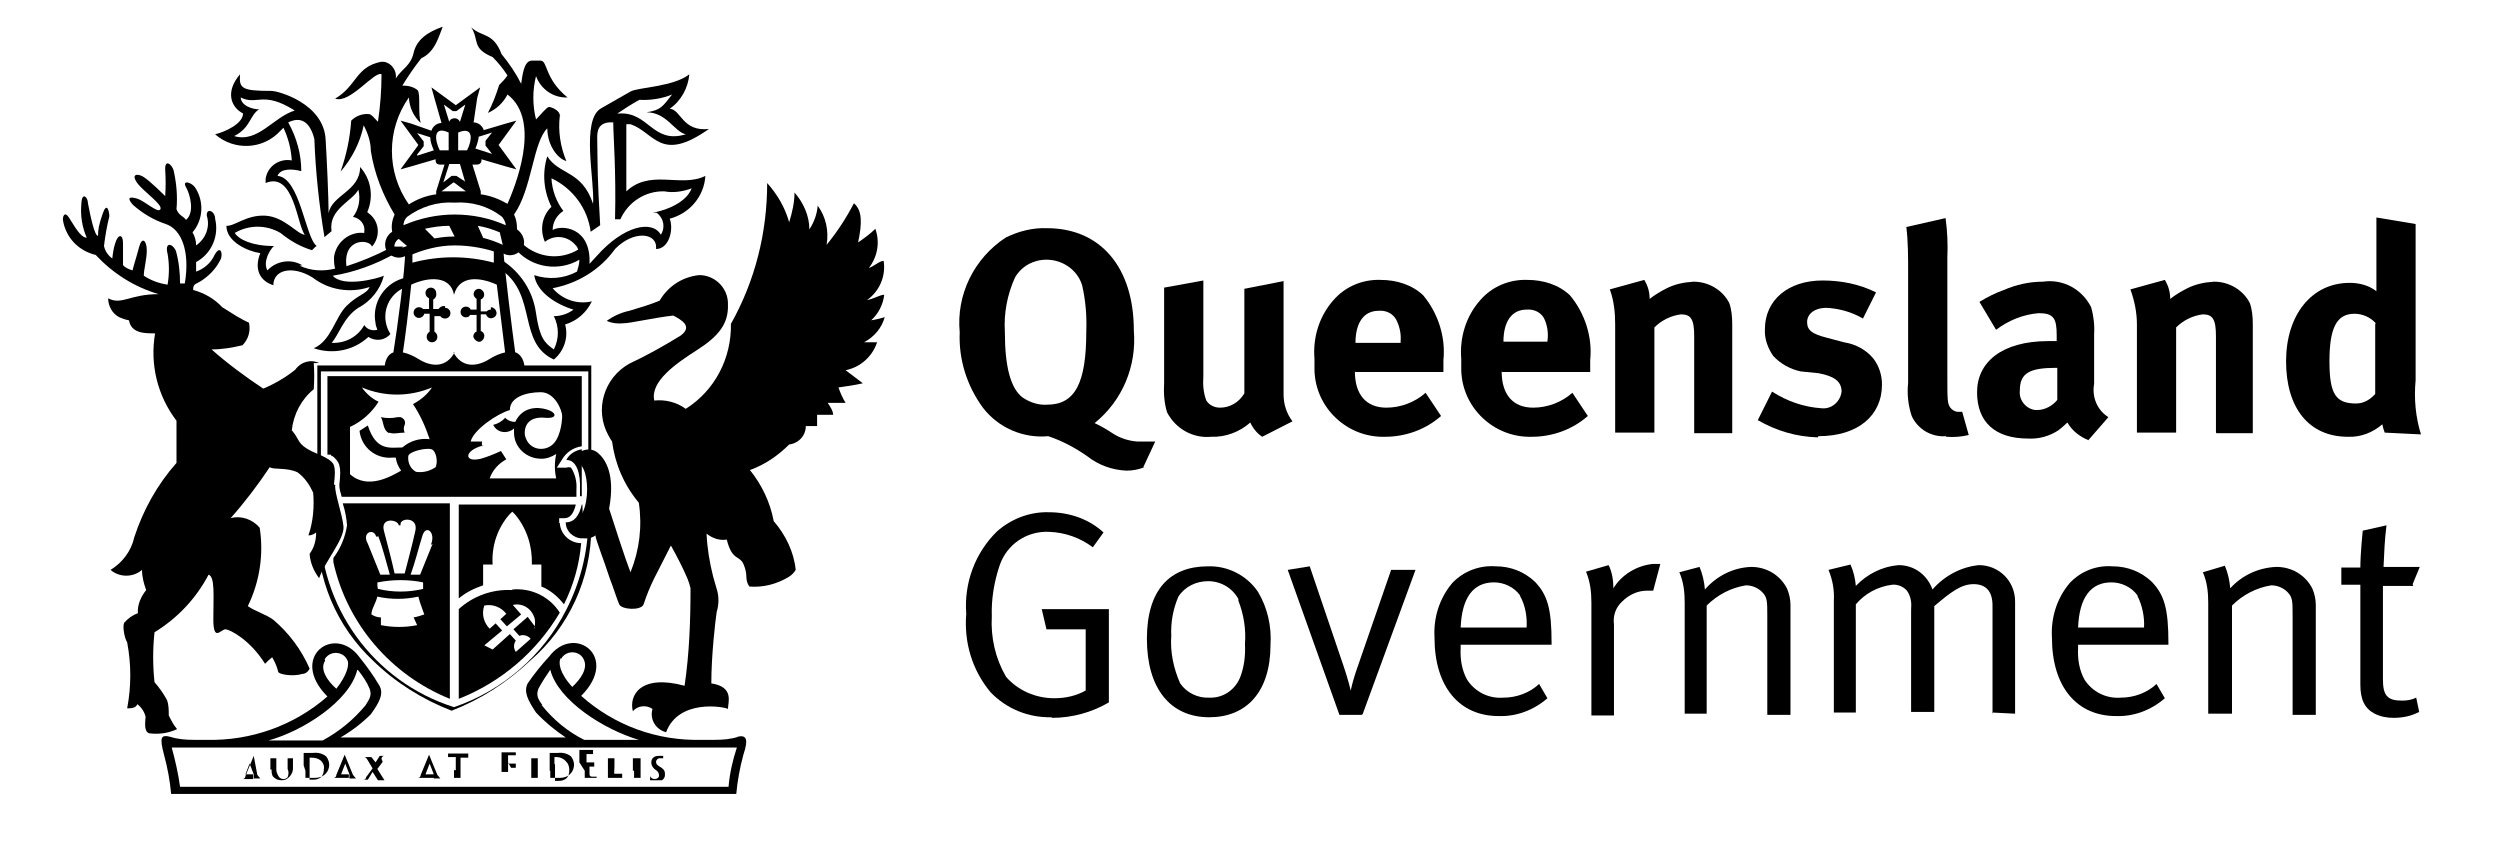 <?xml version="1.0" encoding="UTF-8"?>
<svg id="Layer_1" xmlns="http://www.w3.org/2000/svg" version="1.1" viewBox="0 0 420.7 144.8">
  <!-- Generator: Adobe Illustrator 29.5.0, SVG Export Plug-In . SVG Version: 2.1.0 Build 137)  -->
  <path d="M148.8,53.4c-.7.2-1.5.4-2.2.5,1.2-1.1,2-2.6,2.2-4.3-.7,0-1.8.7-2.9.9,2.1-1.5,3.2-4,2.8-6.6-.7,0-1.6.9-2.5,1.2,1.5-1.9,1.9-4.4,1.1-6.6-.9.9-1.9,1.6-2.9,2.3.7-3.3.7-5.4-.7-6.6-1.3,2.5-2.8,4.8-4.6,7,.4-2.3-.1-4.7-1.5-6.6-.1,1.4-.6,2.8-1.4,4,0-2.3-1-4.5-2.5-6.2,0,1.7-.4,3.4-.9,5-.7-2.5-2-4.7-3.7-6.6,0,8.3-2,16.4-6.1,23.7.1,5.8-2.7,11.2-7.6,14.3-1.5-1.1-3.4-1.6-5.3-1.4-.7-3.2,3.6-6.2,7.2-8.5s5.3-4.4,5.2-7.6c.1-2.6-1.9-4.8-4.5-5-.1,0-.3,0-.4,0-2.8.3-5.2,1.9-6.6,4.3-1.7.7-3.4,1.2-5.1,1.7-1.4.3-2.7.9-3.8,1.7.9.4,1.9.5,2.8.4,1.2,0,4.9-.9,8.4-1.3,1.3.7,3.4,1.8,1.2,3.4-2.8,1.7-5.6,3.3-8.6,4.7-4.3,2.4-5.9,7.8-3.5,12.1.2.4.4.7.6,1,.5,3.8,2,7.3,4.5,10.3.6,4,.1,8-1.4,11.7-.9-2.3-2.6-7.6-3.6-10.7,1.1-5.9-.7-8.4-1.9-9.4s-3.2-.7-4.4,1.3c1.9,0,2.6,2.3,2.6,4.9s-.9,5.6-3,5.6c0,1.5,1.3,2.7,2.9,2.6.6,0,1.1-.2,1.5-.5,0,.6,1.4,4.1,2.4,7.2.7,1.8,1.2,3.5,1.6,4.4s3.7,1.1,4.1,0c.5-1.5,1.1-3,1.8-4.4h0c.7-1.3,1.5-3,2.8-5.5,1,1.8,2,3.7,2.8,5.6.2.5.4,1.1.5,1.6,0,5.5-.2,11-1,16.4-7.4-2-9.4,1.6-8.7,4.3.8-1,2.3-1.1,3.3-.4-.5,1.7.5,3.4,2.2,3.9,0,0,0,0,.1,0,2.1-5.6,9.7-4.3,10.4-3.9,0-1.1,1.1-3.7-2.8-4.3,0-4.8.7-10.7.9-12,.4-1.3.4-2.7,0-3.9l-.6-2.1h0c-.6-2.4-1-4.8-1.1-7.2,1,.8,2.2,1.2,3.4,1,.9,3.6,2.1,2.6,2.8,4.1.3.7.5,1.4.5,2.2,0,.6.2,1.2.5,1.6,2.3.2,4.6-.4,6.6-1.6.5-.3.9-.7,1.2-1.2-.3-3-1.7-5.9-3.7-8.2-.6-3.2-2-6.1-4-8.6,2.5-.9,4.7-2.4,6.6-4.3,1.6-.2,2.8-1.5,2.8-3.1h1.9v-1.9h2.7c0-.7-.6-1.5-.9-2h3c-.5-.8-.9-1.7-1.2-2.6,1.4-.2,2.8-.4,4.1-.7l-2.9-2.2c2.5-.5,4.5-2.3,5.3-4.7h-2.2c1.7-.9,3-2.4,3.5-4.3Z"/>
  <path d="M98.7,61.5h-45.3v16.7l.6.5v-16.2h45v15.3c.2.2.3.4.5.7v-17h-.8Z"/>
  <path d="M76.4,119c-13.6-4.3-22.7-17-22.6-31.2h0v-.5c0-1,0-2.1,0-3.1,0-.8-.2-1.7-.4-2.5v-.4,7.5c-.2,8.5,3.2,16.6,9.4,22.4,3.8,3.7,8.3,6.5,13.2,8.4h0c4.9-1.9,9.4-4.8,13.2-8.4,6.5-5.6,10.3-13.8,10.3-22.4v-1.4l-.5.6c-.1,5.1-1.4,10.1-3.7,14.6-3.9,7.7-10.7,13.6-18.9,16.4Z"/>
  <path d="M68.4,46.7c-3.6.7-5.9,4.2-5.2,7.7,0,.4.2.7.3,1.1-.8.2-1.7,0-2.2-.8-1.1,2-3.2,3.1-5.5,3,1.2-1.3,2-4.3,4.5-5.9,2.1-1.1,3.7-3.1,4.3-5.4-1.1.5-6.9,2-8.6,0,3.7-.6,7.2-1.9,10.4-3.7l-.9-.9c-2.3,1.2-4.7,2.2-7.2,3-.6-4.8,3.9-4.6,4.3-3.3,1.4-1.6,1.3-4-.3-5.4-.2-.1-.3-.3-.5-.4,1.1-2.5.7-5.5-1.2-7.6,0,4.1-4.8,4.7-5.3,7.8,0-2.5-.3-9.1-.5-12.4-.3-6.1-8-8.2-9.1-8.2-5,0-5.5-.4-5.3-2.8-2.5,2.9-1.6,5.5.5,6.6,0,1.7-3,3.1-4.7,3.5,3.2,2.8,8.1,2.6,11-.6l.5-.5c.8,1.7,1.3,3.6,1.4,5.5-2.1-.4-4.1,1-4.4,3.1,0,.2,0,.5,0,.7,4.8-2,5.3,7.2,6.6,8.7-1.2,0-3.4-3-6.6-3.2s-5.2,1.8-6.6,1.7c0,2.7,3.6,4.3,5.7,4.6-1.1,2.8,0,4.7,2.2,5.4,0-2.6,3.2-3.4,6.6-1.3,2.7,2.1,6.3,2.7,9.6,1.6-.5,1.2-2,1.3-3.9,3.2s-2.6,5.9-5.5,7.1c3.2,1.1,6.7.4,9.2-1.9,1.2.8,2.8.6,3.7-.5-1.6-2.5-.9-5.8,1.6-7.4.5-.3,1-.5,1.5-.7,0,0,.7-1.5,0-1.4l-.3-.2ZM50.8,44.6c-1.9-1.1-4.3-.7-5.8.9-.8-1.4.4-3.5,1.1-4.1-3.7,0-5.9-1.1-6.6-2.2,2.4-1.4,5.3-1.4,7.7,0,1.6,1.3,3.3,2.3,5.3,2.9.9-.9.5-.5.8-.7-1.9-1.3-2.8-11.5-6.6-11.8.5-1.3,2.5-1.2,4-.8,0-2.9-.8-5.7-2.2-8.2,2.2-1.1,3.7,0,4.4,2.8.2,5.5.8,11.1,1.7,16.5l1.2-1c-.6-3.7,3.6-5.1,4.5-7,.4,1.6.1,3.3-.9,4.6,1.2.2,2.1,1.3,1.9,2.5,0,0,0,.1,0,.2-2.5-.3-4.8,1.6-5.1,4.1,0,.6,0,1.3.2,1.9-2,.5-4.1.4-6-.5h.3ZM40.5,16.4c2.8,1.4,3.7-1.2,9.1,2.2-3.6,1.1-6.2,5.5-10.2,4.3,2.8-1.4,2.6-3.5,4.2-4.5-1.1,0-3.1-.6-3.1-2.1h0Z"/>
  <path d="M105.4,32.7v-11.8h.7c4.1,1.4,5,6.6,13.2.8-4.5.5-4.7-3.3-6.6-3.4,1.9-1.3,3.1-3.5,3.3-5.8-2.6,2.1-8.7,2.2-9.9,2.9l-4.9,2.8c-3.5,1.9-1.1,12.2-1.4,16.1-1.9-5.7-5.7-4.8-7.7-8-.9,2.8-.6,5.9.7,8.5-1.6,1.5-2,3.9-1.1,5.9,1.6-1.3,3.9-1,5.2.6.2.2.3.4.4.7-3,1.8-6.7,1.4-9.3-.9l-1,1.1c2.7,2.9,7.1,3.5,10.5,1.5,0,.7-.2,1.3-.4,2-2.2,1.2-4.8,1.4-7.2.6.4,2.8,3.6,4.9,6.6,5.8-.9.7-2.1,1.1-3.3,1.1.9,1.8.9,3.8,0,5.6-1.6-1.1-2.4-2-3-6.1-.5-3.7-2.6-6.9-5.7-8.9v1.7c5.9,4.3,2.6,12.2,8.7,15,1.7-1.4,2.5-3.7,1.9-5.9,2-.6,3.6-2,4.5-3.9-2.4.6-5-.3-6.6-2.2,4.2-.8,8-3.1,10.5-6.6,3.1-3.2,7.2-2.8,6.9,0,2.2,0,3-3.3,2.3-5.1,3.4-.9,5.8-3.8,6-7.2-4.2,2.1-9.5-1.4-13.6,2.9v.3ZM110.5,35.8c1.2.9,1.5,2.5.7,3.7-1.4-2.5-6.2-1.6-10.8,3.6l-1.2,1.3c.3-6.2-4.7-6.6-6.2-5.7,0-1.3.7-2.5,1.8-3.2-1.2-1.6-1.9-3.5-2-5.5,3.6,1.7,6.1,5.1,6.6,9l1.6-1.1c-.5-8.7-.4-8.7-.5-14.7,0-.9,0-2.8,2.7-2.6,0,2.2.5,8.1.3,16.3h.9c1.3-2.9,4.2-4.8,7.4-4.7,1.6.3,3.2,0,4.6-.5-1.1,2.8-5.3,3.9-6.6,4.1h.6ZM103.9,19.1c1.2-.8,2.4-1.6,3.7-2.3,1.9.1,3.8-.2,5.5-.9-1.6,2-1.8,2.6-4.3,3,3.4,0,4.7,3.3,6.6,3.7-5.6,1.7-6.2-3.8-11.2-3.5h-.2Z"/>
  <path d="M82.6,52.1c-.3,0-.5.1-.7.3h-1v-2c.5-.2.7-.7.5-1.2-.1-.3-.5-.6-.8-.6-.5,0-.9.4-.9.9h0c0,.3.2.6.5.8v1.8h-1c-.1-.3-.4-.5-.8-.5-.5,0-.9.4-.9.9s.4.9.9.9h0c.3,0,.6-.1.7-.4h1.1v2.8c-.5.2-.7.8-.4,1.2s.8.7,1.2.4c.3-.2.5-.5.5-.9,0-.4-.3-.7-.6-.8v-2.8h.9c.1.5.7.8,1.1.6.5-.1.8-.7.6-1.1-.1-.4-.5-.7-.9-.7h0Z"/>
  <path d="M74.7,51.5c-.4,0-.7.2-.9.5h-.9v-1.6c.4-.2.6-.7.5-1.1,0-.5-.4-.9-.9-.9-.5,0-.9.4-.9.9,0,.4.2.7.6.9v1.8h-1c-.2-.2-.4-.3-.7-.3-.5,0-.9.4-.9.9,0,.5.4.9.9.9.4,0,.8-.3.9-.7h.9v3c-.3.2-.5.5-.5.9,0,.5.4.9.9.9.5,0,.9-.4.9-.9,0-.4-.2-.7-.5-.9v-2.6h1c.2.3.5.4.8.4.5,0,.9-.4.9-.9s-.4-.9-.9-.9h0v-.3Z"/>
  <path d="M86.7,59.3c-.5-3.7-1.8-13.9-2-17.3h-1.6v2.2c-4.5-1.2-9.2-1.2-13.7,0v-2.2h-1.2c0,3.4-1.4,13.7-2,17.3-.9.3-1.5,1.3-1.5,3h23.6c0-1.6-.6-2.6-1.5-3ZM76.5,59.3c-1.4,2.6-3.9,2.5-6.1,1.1-.8-.5-1.7-.9-2.6-1.1.4-2.6,1-7.4,1.4-11.4,2.8-1.3,6.6-1.6,7.2,1.7.9-3.3,4.3-3,7.2-1.7.5,4.1,1.1,8.9,1.4,11.4-.9.2-1.8.6-2.6,1.1-2.2,1.4-4.7,1.5-6.1-1.1h0Z"/>
  <path d="M124.2,124c-1.3.4-2.6.5-3.9.5h-2.2c-7.5.2-14.7-2.4-20.3-7.4,6.6-6.6-1.2-12.2-5.4-6.6-1.3,1.4-2.5,2.9-3.6,4.5-.7,1.4,0,2.8,1.4,4.9,1.5,1.6,3.2,3,5,4.2h-37.9c1.9-1.1,3.6-2.4,5.1-3.9,1.6-2.2,2.2-3.6,1.4-4.9-1-1.7-2.1-3.2-3.3-4.7-4.2-5.7-12,0-5.4,6.6-5.6,4.9-12.9,7.5-20.4,7.3h-2.1c-1.3,0-2.7-.1-3.9-.5-1.6-.4-1.9,0-1.1,3,.6,2.2,1,4.4,1.2,6.6h95.1c.2-2.2.6-4.4,1.2-6.6.9-2.7.5-3.4-1.1-3ZM94.4,110.9c.6-1.1,1.9-1.4,2.9-.9.4.2.7.5.9.9.8,1.5-.4,3.3-1.9,4.7-2.2-2.4-2.4-4.2-1.9-4.9v.2ZM91.3,118.7c-.8-1.1-1.1-1.7-.7-2.8.6-1.1,1.3-2.2,2-3.2,1.3,5.2,9.1,10.1,14.9,11.8h-9.2c-2.8-1.4-5.2-3.4-7.2-5.9h0ZM54.6,111c.6-1.1,1.9-1.4,2.9-.9.4.2.7.5.9.9.5.7,0,2.6-1.8,4.9-1.6-1.4-2.8-3.3-1.9-4.7v-.2ZM60.2,112.7c.8,1,1.5,2,2,3.2.4,1.1,0,1.7-.7,2.8-2,2.4-4.4,4.4-7.2,5.9h-9.1c5.8-1.6,13.6-6.6,14.9-11.8ZM122.4,132.4H30.3c-.3-2.2-.8-4.4-1.4-6.6h95.1c-.7,2.1-1.2,4.3-1.4,6.6h0Z"/>
  <path d="M42.7,130.3h0v.7h1.1l-.5-.6-.6-3.2h0l-1.4,3.4s0,.5-.5.5h1.8v-.8ZM41.3,130.3h0l.7-1.8h0l.7,1.8h-1.3Z"/>
  <path d="M45.7,129.5c0,.5,0,1.1.5,1.4.3.3.8.4,1.2.4.4,0,.8-.1,1.1-.4.5-.4.8-1,.8-1.6v-1.7c0-.1,0,0,0,0h-.9v1.8c.2.4.2.9,0,1.4-.4.4-1,.4-1.4,0,0,0-.5-.6-.5-1.3v-1.9c0-.1,0,0,0,0h-1v1.9h.3Z"/>
  <path d="M51.4,129.7v1.2c0,.3,0,0,0,0h1.6c.7,0,1.3-.2,1.8-.7.4-.4.6-1,.6-1.5,0-.5-.2-1-.5-1.4-.6-.5-1.4-.7-2.2-.6h-1.6v2.1l.3.9ZM52.1,128.6v-1.1h.3c.6,0,1.1.1,1.6.5.4.4.6.9.5,1.4,0,.5-.1,1-.5,1.4-.4.3-.8.4-1.2.4h-.7c0-.1,0-.3,0-.4v-2.2Z"/>
  <path d="M58.8,130.3h0v.7h1.1l-.5-.6-1.4-3.4h0l-1.4,3.4s0,.5-.5.5h2.6v-.6ZM57.4,130.3h0l.7-1.8h0l.7,1.8h-1.3Z"/>
  <path d="M64.2,127.7s0-.4.4-.5h-.7l-.7,1.1-.7-.9h-1.2c.2,0,.4.2.5.4l.9,1.5-1.1,1.5s0,.4-.5.4h.8l.8-1.3.9,1.4h1.1l-1.2-1.9.9-1.2-.2-.5Z"/>
  <path d="M73,130.3h0v.7h1.1l-.5-.6-1.4-3.4h0l-1.4,3.4s0,.5-.5.5h2.7v-.6ZM71.6,130.3h0l.7-1.8h0l.7,1.8h-1.4Z"/>
  <path d="M76.4,129.7v1.2c0,.3,0,0,0,0h1.1v-3.4h1.3v-.7c0-.1,0,0,0,0h-3.4v.6c0,0,0,0,0,0h1.3v2.2h-.3Z"/>
  <path d="M85.9,129.2h.9v-.7h-1.3v-1.4h.9c.1,0,.3,0,.4,0h0v-.5h-2.4v3.3c0,.3,0,0,0,0h1.1v-1.6l.5.9Z"/>
  <path d="M89.4,129.7v1.2c0,.2,0,0,0,0h1.1v-3.3c0-.1,0,0,0,0h-1.1v2.1Z"/>
  <path d="M92.6,129.7c0,.4,0,.8,0,1.2h1.6c.7,0,1.3-.2,1.8-.7.4-.4.6-1,.6-1.5,0-.5-.2-1-.5-1.4-.6-.5-1.4-.7-2.2-.6h-1.4v3ZM93.3,128.6v-1.2h.3c.7,0,1.3.3,1.7.8.4.4.5.9.5,1.4,0,.5-.1,1-.5,1.4-.4.3-.8.4-1.2.4h-.7c0-.1,0-.3,0-.4v-2.4Z"/>
  <path d="M98.4,129.7v1.2c0,.3,0,0,0,0h2c0-.2,0-.4,0-.6h0v.4h-.5c-.5,0-.7,0-.7-.5v-1.2h.8v-.7h-1.3v-1.4h1.1v-.4c0-.4,0,0,0-.3h-2.3v2.1l.9,1.4Z"/>
  <path d="M103.4,128.7v-1.1c0-.1,0,0,0,0h-1.1v3.3c0,.3,0,0,0,0h2.4c0-.2,0-.4,0-.7h-1.3c-.1,0,0-.5,0-1.2v-1,.7Z"/>
  <path d="M106.7,129.7v1.2c0,.2,0,0,0,0h1.1v-3.3c0-.1,0,0,0,0h-1.3v2.1h.2Z"/>
  <path d="M110.5,131.3c.3,0,.6,0,.9,0,.3-.2.5-.5.5-.9,0-.5,0-.9-.9-1.4h0c-.5-.3-.6-.5-.6-.8,0-.3.3-.6.6-.6,0,0,0,0,0,0,.2,0,.4,0,.6,0,0,.1,0,.2,0,.3h0v-.7h-.8c-.8,0-1.2.5-1.2,1.1,0,.5.3,1,.8,1.3h0c.3.2.5.5.5.9,0,.4-.4.6-.7.6,0,0,0,0,0,0-.4,0-.7-.2-.8-.5h0v.7c0,.3,0,0,0,0,.3,0,.5,0,.8,0h.3Z"/>
  <path d="M94.2,19.4c0-.8-1.4-1.4-1.8-1.4s-1.4,1.3-2.2,2.1c-.6-2.4-.6-4.9,0-7.3.8,2.2,2.9,3.7,5.3,3.6-3.9-3.2-3.3-6.1-4.5-6.2h-1.5c-1.4,0-1.6,2.7-1.8,3.9-.9-1.8-2-3.4-3.3-5-1.4-3.7-3.3-2.8-5.1-4.5,1.4,2.2,0,3.5,3.6,5,.9.9,1.8,2,2.5,3.1-.4.6-.9,1.1-1.4,1.6-.5,1.6-1.1,3.2-1.9,4.7,1.4-.6,2.6-1.7,3.3-3.1,5.9,4.5,1.1,15.9,0,18.4-1.4-.8-2.9-1.4-4.5-1.6v-.5l-1.4-4.5h.7c.7,0,.9-.5.8-.9l4.1,1.2,1.8.5-1.1-1.5-1.9-2.6,1.9-2.6,1.1-1.5-1.8.5-3.7,1.1c-.2-.7-.9-1.3-1.7-1.3l.6-4.1.5-1.8-1.5,1.1-2.6,1.9-2.6-1.9-1.5-1.1.5,1.8,1.2,4.2c-.8,0-1.5.6-1.7,1.3l-3.4-1.2-1.8-.5,1.1,1.5,1.9,2.6-1.9,2.6-1.1,1.5,1.8-.5,4.1-1.2c0,.4,0,.9.8.9h.7l-1.4,4.5v.5c-1.6.2-3.2.8-4.6,1.7-3.8-5.4-3.8-12.6,0-18,.1,1.7.8,3.2,2,4.3-.5-1.7,0-4.7-.5-5.5-.7-.6-1.6-.8-2.6-.8,1-1.6,2-3.1,3.2-4.6,2.4-1.1,3-3.9,3.6-5.3-2.6.9-4.4,2.2-4.9,4.4-.5,2.2-1.9,2.6-3,4.3.2-1.3-.7-2.6-2-2.8-.2,0-.3,0-.5,0-4.3.9-4,4-7.7,6.2,2.5.9,6.6-4.7,7.8-4.1,0,2.7-.2,5.3-.6,8-.7-.7-1-1.2-1.5-1.3-1.1-.1-2.2.3-3,1.1-.2,2.9-.8,5.8-1.8,8.6,1.9-2.2,3.3-4.9,3.9-7.8.7,1.3,1.2,2.8,1.2,4.3.6,3.8,2,7.4,4,10.7-.4.9-.6,1.9-.4,2.9-1,.6-1.5,2-1,3.1.6,1.1,2,1.6,3.2,1h.5c2.5-1.1,5.1-1.8,7.8-1.8,2.7,0,5.3.5,7.8,1.4h.5c1.1.6,2.5.1,3.2-1,.5-1.1,0-2.4-1-3.1,0-.9-.1-1.7-.5-2.5h0c3-4.2,3.2-12.2,5.6-14.5,0,2.8,1.7,5.1,3.2,5.5-1-2.4-1.4-5-1.1-7.6h.1ZM80.6,23l2.2-.7-1.1,1.4v.8l1.1,1.4-2.8-.9c.3-.7.5-1.4.6-2.2ZM70.2,26l1.1-1.4v-.8l-1.1-1.4,2.2.7c0,.7.3,1.5.6,2.2,0,0-2.8.9-2.8.9ZM78.8,25.3h-1.7v-3c2.6-1.1,2.4,1.2,1.5,3h.2ZM78.2,30.5l-1.4-.9h-.8l-1.4,1.1,1-3.1h1.8l.9,3.1h0ZM76,18.7h.8l1.5-1.1-.9,2.9h0c-.2-.4-.5-.6-.9-.6-.4,0-.8.2-.9.6h0l-.9-2.9,1.5,1.1h-.3ZM74,25.3c-.9-1.8-1.1-4.2,1.5-3v3h-1.5ZM76.4,30.7l2,1.5h-4.1s2-1.5,2-1.5ZM68,41.5h-1.6c-.1,0,0-.9.7-1.3h0l1.4,1.2-.9.3.3-.2ZM73,40l-1.5-1.5c1.4-.3,2.7-.5,4.1-.5l.9,1.8c-1.1,0-2.2.1-3.2.3h-.3ZM81.3,40l-.9-2c1.3.2,2.5.6,3.7,1.1l.5,2.1c-1.1-.5-2.2-.9-3.4-1.2ZM76.5,36.1c-2.9,0-5.8.6-8.6,1.8,0-.5.2-1,.6-1.4,2.3-1.7,5.1-2.6,8-2.4,2.9-.2,5.7.6,8,2.4.3.4.6.9.6,1.4-2.7-1.2-5.6-1.8-8.6-1.8Z"/>
  <path d="M56.9,84.8h-1.8c-.4,2.9-.4,5.8,0,8.6,1.1-1.3,2-2.9,2.4-4.6,0-1.4-.3-2.7-.7-4Z"/>
  <path d="M57.7,84.8c.4,1.2.6,2.4.7,3.6-.3,2-1.1,3.9-2.3,5.5v.7c2.3,10.4,9.7,19,19.6,23v-32.9h-18ZM70.2,105.2c-2,.4-4.1.4-6.1,0v-1.3c-.6,0-1.1-.2-1.6-.5,0-.9.7-1.8,1-3,2.3.5,4.6.5,6.9,0,.3,1.2.7,2.1,1,3-.6.2-1.2.4-1.8.5l.6,1.3ZM63.6,98c2.5-.5,5.1-.5,7.6,0,0,.4,0,.7,0,1.1-2.5.6-5.1.6-7.6,0-.1-.3-.1-.7-.1-1.1h.2ZM72.8,91.5c-.9,2.2-1.8,4.5-2.1,5.2h-1.6c.7-1.9,1.4-4.7,2-6.6s2.3-.5,1.4,1.6l.3-.2ZM67.4,88.2c0-1.1,3-1.2,2.5,1.1s-1.2,4.9-1.8,7.2h-1.7c-.5-2.3-1.2-4.9-1.8-7.2s2.4-1.9,2.5-.9h.3ZM63.6,90.1c.7,1.7,1.4,4.5,2,6.6h-1.6l-2.1-5.2c-1.1-1.9,1-2.7,1.4-1.2h.3Z"/>
  <path d="M94.1,88v-.8h.9c1.1,0,1.6-1.1,1.9-2.3h-19.7v15.8c1.2-1,2.6-1.7,4.1-2.2v-3.5h1.6c-.2-3.1.8-6.1,2.8-8.4l.5-.5.5.5c2,2.4,2.9,5.4,2.8,8.4h1.6v3.7c1.5.6,2.8,1.7,3.8,3,1.6-3.2,2.6-6.7,2.9-10.3h0c-1.9,0-3.5-1.5-3.6-3.4Z"/>
  <path d="M97.9,84.9h0c-.4,1.8-1.2,3-2.7,3,0,1.5,1.3,2.7,2.8,2.7h0c.1-1.9.1-3.8,0-5.7Z"/>
  <path d="M86.2,99.3c-3.3-.2-6.6,1-9,3.2v15.1c7.1-2.8,13.1-7.9,17-14.5-1.7-2.7-4.8-4.2-8-3.9ZM90,105.4l-1.2-1.6-2.4,2.1,1,1.1c.7-.3,1.5,0,1.9.5l-2.5,2.2c-.4-.6-.4-1.3,0-1.9l-1-1.1-2.9,2.6-1.4-.7,3-2.5-1.1-1.2-1,.9c-1-1-1.4-2.5-.9-3.9,1.4-.3,2.9.3,3.7,1.4l-1,.9,1.1,1.2,2.4-2-1.4-1.6c1.7-.4,3.3.7,3.7,2.4.1.6,0,1.2-.1,1.7v-.3Z"/>
  <path d="M55.9,76.7c1.2,1,1.6,1.6,1.2,4.9,0,.7.2,1.3.4,2h39.5v-1.2c.1-1.3-.2-2.6-.9-3.7-.3-.1-.5-.1-.8,0h-1.6l.9-1.4c.7-1.2,1.9-2,3.3-2.2v-11.8h-42.8v13.2h.5l.3.3ZM81.1,75.1v-.8h-1.9c.5-2,4.5-4.7,6.6-5.3,0-2.2,2.8-3,5.2-3s3.6,3.1,3.6,4-.3,4.1-2,5.1c-1.3.8-3.1.5-3.9-.9-.2-.4-.4-.8-.4-1.3,0-1.8,1.2-2.8,3.4-2.6s2-.9.3-1.4-4.1-.4-5.3,2.1c-.6,0-1.2-.2-1.7-.7-.5.6-1.2,1-2,1.2.5,1.1,1.8,1.5,2.9,1,.2-.1.4-.2.6-.4,0,.2,0,.5,0,.7,0,2.5,2.1,4.4,4.6,4.4.9,0,1.7-.3,2.5-.8-.3,1.4-.3,2.8,0,4.1h-11.2c.5-1.4,1.5-2.5,2.8-3.2l-.9-1.4c-1.1.5-2.3,1-3.4,1.3-2.9.7-2.8-1.4.3-2.2h.2ZM73.6,78.4c-1,.8-2.3,1.2-3.6,1-.9-.5-1.4-1.5-1.3-2.6,0-.8,3-1.5,3.9-1.2s1.1,2.4.7,2.9h.2ZM59,71.8c1.9-.9,3.6-2.4,4.7-4.2-1.1-.5-2.1-1.4-2.8-2.4,3.8,1.6,8,1.6,11.8,0-.8,1.2-1.9,2.1-3.2,2.8,1.2,1.8,2.1,3.8,2.8,5.9-1.7-.2-3.3.3-4.6,1.4-2,0-4.4.7-5.8-3.7l-1.4.9c.3,2.8,2.8,4.8,5.6,4.5.2,0,.4,0,.5,0,.1.8.4,1.5.9,2.2-1.6.9-5.6,3.3-8.6.6v-8Z"/>
  <path d="M55.2,77.3v6.6h1.4c-.4-.7-.6-1.5-.7-2.3.7-3.2,0-3.6-.7-4.3Z"/>
  <path d="M97.9,83.6v-8c-1.1.2-2.1.8-2.6,1.8h0c1.8,0,2.4,2.4,2.3,4.9v1.2h.3Z"/>
  <path d="M65.5,72.8c.7.3,1.6,0,2.6,0-.2-.4-.2-.9,0-1.3.2-.6-.1-1.1-.7-1.3-.1,0-.3,0-.5,0-.9.2-1.9.2-2.8,0,.5.8.3,2.2,1.4,2.7Z"/>
  <path d="M56.2,81.5c.4-3.3,0-3.6-1.1-4.3s-2.2-.9-3.6-1.8-1.2-1.6-2.4-3c.3-2.7,1.6-5.2,3.7-6.9.1-1.5.1-2.9,0-4.4,0,0,1,0,.9,0-1.4-.7-3.1-.2-4,1.1-1.6,1.3-3.5,2.4-5.4,3.2-3-2-6-4.2-8.7-6.6,1.8,0,3.5-.3,5.2-.7,1-1,1.4-2.4,1.1-3.8-.7-.3-1.4-.7-2.1-1.1l-2.4-1.5c-1.3-1.4-3-2.4-4.9-2.9,0-1.2.5-.9,1.6-1.7,1.3-.9,2.3-2,3-3.4.5-.9,0-2.9-1.2-.4-.6,1.1-1.7,2-2.9,2.4,0-.5,0-1.1,0-1.6,2.6-1.4,3.9-4.4,3.2-7.3,0-1.3-1.5-1.9-1.4-.5.6,1.9-.2,3.9-1.8,5,0-.8-.2-1.5-.6-2.2,1.8-2.1,2-5.2.4-7.6-.7-.9-2.2-1.2-1.5,0s1.5,4.3,0,5.5c-.5-.7-1.2-.7-1.6-1.8.2-2.2,0-4.4-.5-6.6-.4-1.1-1.5-1.8-1.4,0,.1,1.5.1,2.9,0,4.4,0,0-2.5-2.5-3.6-3.2s-2.2-.5-1.1,1,4.3,3.6,3.9,4.4-2.6-1.4-4-1.8-1.6,0-.6,1.1c1.6,1.4,3.4,2.5,5.5,3.2,2.7.9,4.1,4.7,3.2,10h-.8c0-1.8-.2-3.7-.7-5.5-.7-1.4-1.9-1.4-1.4.5.3,1.7.3,3.5,0,5.2-1.4-.2-2.8-.7-4-1.5,0-1.1.5-2.7.5-4.3s-.8-2.4-1.3-.5-.8,2.7-1.1,3.9c-.6-.2-1.2-.4-1.6-.9v-3.7c0-1.5-.8-1.6-1.3,0-.3.9-.4,1.7-.5,2.6-.7-.5-1.2-1.2-1.4-2.1.2-1.7.5-3.4.9-5,0-.8-.4-2.5-1.1-.5s-.8,2.8-.8,3.8c-.6,0-1.3-3.4-1.7-5.5,0-1-1-2-1.1,0-.2,2,.1,4,.9,5.8-1.1,0-2.2-2.2-3-3.4s-1.1,0-1,.5c.5,2.9,2.6,5.1,5.5,5.8,2.9,3.1,6.5,5.4,10.6,6.6-4.9,0-6.2,1.9-8.5.7,0,1.3.7,2.6,1.9,3.2.5.2,1,.4,1.6.5.4,2.2,2.6,2.2,4.4,2.2-.9,5.2.4,10.5,3.6,14.7v7.1c-3.2,3.6-5.6,7.9-7.1,12.5-.5,2.3-2,4.3-4,5.5,1.5,1.3,3.8,1.3,5.3,0,0,1.2.3,2.3.7,3.4-.9,1.1-1.5,2.5-1.4,3.9-.9.3-1.7.9-2.3,1.6-.3.5,0,2.5.5,3.3.7,3.7.7,7.4,0,11.1.5,0,1.5,0,1.7-.7.7.5,1.2,1.3,1.4,2.1,0,.5-.4,2.5.6,2.8,1.6.2,3.2,0,4.7-.7-.6-.7-1-1.5-1.4-2.3,0-.9,0-1.8-.3-2.6-.6-1.1-1.3-2.1-2.1-3-.3-2.8-.3-5.6,0-8.4,3.9-2.4,7-5.7,9.1-9.7,1.1.4.8,3.5.8,7.5s1.3,1.6,2.1,1.7,4.1,1.8,6.6,5.8c.4-.4.8-.8,1.2-1.1.4.7.8,1.5,1,2.4,0,.5,2.5.9,4.1.4.5,0,1-.4,1.2-.9-1.4-3.2-3.5-6-6.1-8.2-1.2-.9-3-1.4-4.3-2.3,2-4.1,2.7-8.7,2-13.2-1.2-1.4-3.1-2.1-4.9-1.6,2.4-2.7,4.6-5.6,6.6-8.6.5.5,2.9,0,4.7.9,1.2.9,2,2.1,2.6,3.4.2,2.4,0,4.9-.8,7.2.5,0,.9-.2,1.3-.5,0,1.3-.3,2.5-1.1,3.6.1,1.5.7,2.9,1.6,4.1.9-2.7,4.3-6.6,4.1-8.7s-1.5-5.6-1.4-6.9h.1Z"/>
  <path d="M192.6,78.6c-.9.4-2,.6-3,.6-2.4-.1-4.7-.9-6.6-2.4-2-1.4-4.2-2.6-6.6-3.4-4.2.4-8.4-1.4-11-4.8-2.7-3.7-4.1-8.1-3.9-12.7-.6-6.3,2.4-12.4,7.7-15.9,2.2-1.1,4.6-1.7,7-1.6,9,0,14.6,6.6,14.6,17.2.5,6-1.9,11.8-6.6,15.6,1.1.5,2.1,1.1,3,1.7,1.2.8,2.7,1.3,4.2,1.4,1,0,2,0,3,0l-2,4.3ZM182.1,48c-.8-2.6-3.3-4.3-6-4.3-2.2,0-4.2,1.1-5.3,3-1.3,2.9-1.9,6-1.7,9.2,0,5.9,1,9.5,3,11,1.2.8,2.6,1.3,4.1,1.2,4.7,0,6.6-3.6,6.6-12.3.1-2.6-.1-5.2-.7-7.8Z"/>
  <path d="M212.4,73.5c-.9-.6-1.6-1.5-2-2.4-1.8,1.6-4.2,2.5-6.6,2.4-3.1.3-6-1.4-7.4-4.1-.5-1.6-.6-3.3-.5-5v-16l6.6-1.2v16.1c-.1,1.4,0,2.8.5,4.1.5.8,1.4,1.2,2.3,1.2,1.7,0,3.2-.9,4.1-2.4v-17.6l6.6-1.3v19.1c0,1.6.5,3.2,1.5,4.5l-5.1,2.6Z"/>
  <path d="M228,62.5h0c0,3.9,1.9,6.1,5.3,6.1,2.4,0,4.8-.9,6.6-2.5l2.6,3.9c-2.6,2.3-6,3.5-9.4,3.5-6.4.2-11.8-4.9-11.9-11.3,0-.6,0-1.2,0-1.8-.3-3.6.8-7.2,3.2-9.9,2-2.3,4.9-3.5,7.9-3.4,2.7,0,5.3.8,7.2,2.6,2.5,3,3.8,7,3.4,10.9v2h-14.8ZM235.7,57.4c.1-1.3-.2-2.6-.8-3.7-.6-1-1.7-1.5-2.9-1.4-2.5,0-3.9,2-3.9,5.4h7.6v-.2Z"/>
  <path d="M252.7,62.5h0c0,3.9,1.9,6.1,5.3,6.1,2.4,0,4.8-.9,6.6-2.5l2.6,3.9c-2.6,2.3-6,3.5-9.4,3.5-6.4.2-11.8-4.9-11.9-11.3,0-.6,0-1.2,0-1.8-.3-3.6.8-7.2,3.2-9.9,2-2.3,4.9-3.5,7.9-3.4,2.7,0,5.3.8,7.2,2.6,2.5,3,3.8,7,3.4,10.9v2h-14.8ZM260.4,57.4c.2-1.3,0-2.7-.6-3.9-.6-1-1.7-1.5-2.9-1.4-2.5,0-3.9,2-3.9,5.4h7.6-.2Z"/>
  <path d="M285.1,72.8v-16.2c0-2.8-.5-3.7-2.2-3.7-1.7.2-3.3,1-4.5,2.2v17.7h-6.6v-18.2c0-2-.2-4-.9-5.9l5.8-1.6c.6,1,.9,2,.9,3.2.9-.7,1.9-1.3,2.9-1.8,1.4-.7,2.9-1,4.5-1.1,2.5,0,4.9,1.4,6,3.6.4,1.1.5,2.4.5,3.6v18.3h-6.4Z"/>
  <path d="M305.9,73.6c-3.6-.1-7-1.1-10.1-2.9l2.4-4.8c2.5,1.6,5.3,2.6,8.3,2.8,1.7.2,3.2-1.1,3.4-2.8,0,0,0,0,0,0,0-1.7-1.2-2.6-3.9-3.1l-3-.3c-1.8-.4-3.4-1.3-4.6-2.6-.9-1.3-1.5-2.9-1.4-4.5,0-4.9,3.9-8.2,9.7-8.2,3.1,0,6.2.6,9,2l-2.2,4.4c-1.9-1.1-4-1.7-6.2-1.8-1.9,0-3.2,1-3.2,2.4s.9,2,3.2,2.6l3,.8c2,.3,3.8,1.3,5,2.8.9,1.2,1.4,2.7,1.4,4.3,0,5.3-4.1,8.7-10.7,8.7Z"/>
  <path d="M327.5,73.4c-2.5.2-4.8-1.2-5.8-3.4-.6-1.8-.8-3.7-.6-5.6v-18.7c0-2.5,0-5-.3-7.5l6.6-1.5c.3,2.2.4,4.4.3,6.6v19.7c0,4.3,0,4.9.5,5.6.3.4.8.7,1.3.7h.7l1.1,3.9c-1.2.3-2.5.4-3.8.3Z"/>
  <path d="M351.5,74.1c-1.5-.6-2.8-1.6-3.6-3-.5.5-1,.9-1.5,1.3-1.5,1-3.3,1.5-5.1,1.4-5.6,0-8.6-2.8-8.6-7.8s4.1-8.6,12-8.6h1.4v-1c0-2.8-.5-3.7-3-3.7-2.6.2-5.1,1.2-7.2,2.8l-2.8-4.7c1.3-.8,2.7-1.5,4.1-2,2.1-.9,4.3-1.4,6.6-1.4,3.4-.5,6.6,1.3,8.1,4.3.4,1.4.6,3,.5,4.5v8.4c-.4,2.2.5,4.4,2.4,5.6l-3.4,3.9ZM346,61.9c-4.5,0-6.1.9-6.1,3.8-.2,1.6,1,3.1,2.6,3.3,0,0,.2,0,.3,0,1.3,0,2.6-.7,3.4-1.7v-5.4h-.2Z"/>
  <path d="M372.9,72.8v-16.2c0-2.8-.5-3.7-2.2-3.7-1.7.2-3.3,1-4.5,2.2v17.7h-6.6v-18.2c0-2-.4-4-1.1-5.9l5.8-1.6c.6,1,.9,2,.9,3.2.9-.7,1.9-1.3,2.9-1.8,1.4-.7,2.9-1,4.5-1.1,2.5,0,4.9,1.4,6,3.6.4,1.1.5,2.4.5,3.6v18.3h-6.1Z"/>
  <path d="M401.3,72.8c-.2-.5-.3-.9-.4-1.4-1.6,1.4-3.7,2.2-5.8,2.1-6.6,0-10.4-4.9-10.4-12.7s4.3-13.2,10.7-13.2c1.6,0,3.2.4,4.5,1.4,0-1.2,0-2.5,0-3.7v-8.7l6.6,1.1v26.3c-.3,3.1,0,6.2.9,9.1l-6.1-.3ZM399.8,54.4c-.9-1-2.2-1.6-3.6-1.6-3,0-4.2,2.4-4.2,8s1.1,7.1,4.5,7.1c1.3,0,2.4-.7,3.2-1.6v-11.8Z"/>
  <path d="M177,120.7c-3.9.1-7.6-1.4-10.3-4.2-3.1-3.7-4.5-8.4-4.1-13.2-.4-5.2,1.5-10.3,5.2-13.9,2.4-2.1,5.5-3.3,8.7-3.2,3.4,0,6.7,1.1,9.2,3.4l-1.8,2.5c-2.1-1.6-4.7-2.5-7.3-2.6-3.8-.2-7.2,2.1-8.4,5.7-.9,2.7-1.4,5.6-1.3,8.5-.2,3.6.6,7.1,2.4,10.2,2,2.3,5,3.6,8.1,3.6,1.9,0,3.7-.4,5.3-1.3v-10.3h-6.6l-.8-3.4h11.3v15.7c-2.9,1.7-6.2,2.6-9.6,2.6Z"/>
  <path d="M203.5,120.7c-6.6,0-10.5-4.9-10.5-13.2s3.9-12.2,10.3-12.2c3.3-.1,6.5,1.5,8.4,4.3,1.6,2.7,2.3,5.8,2.1,8.9,0,8-4.1,12.2-10.3,12.2ZM208.5,101c-1-2-3-3.2-5.2-3.2-2,0-3.9.9-5,2.6-.9,2.1-1.3,4.3-1.2,6.6-.2,2.8.4,5.5,1.5,8,1.1,1.6,3,2.5,4.9,2.4,2.4.1,4.5-1.4,5.3-3.7.6-1.7.8-3.5.7-5.3.2-2.5-.2-5-1.1-7.3v-.3Z"/>
  <path d="M229.1,120.3h-3.7l-8.7-24.4,3.7-.6,5.7,16.8c.7,2,1.2,4.1,1.2,4.1h0c.3-1.4.7-2.7,1.2-4.1l5.6-16.2h4.1l-8.9,24.3Z"/>
  <path d="M245.8,108.5v.6c-.1,1.8.2,3.7,1.1,5.3,1.3,2,3.6,3.2,6.1,3,2.2,0,4.4-.8,6-2.3l1.4,2.4c-2.3,2-5.2,3.1-8.2,3-6.6,0-10.8-4.9-10.8-13.2-.2-3.3.8-6.6,3-9.2,1.9-2,4.6-3,7.3-2.8,2.5,0,4.8.9,6.6,2.6,2.1,2.2,2.8,4.5,2.8,10.3v.3h-15.2ZM255.8,100.2c-1-1.4-2.7-2.2-4.4-2.2-3.5,0-5.4,2.6-5.6,7.6h11.1c.1-1.8-.2-3.7-1.1-5.3h0Z"/>
  <path d="M278.2,99.4c-.3,0-.7,0-1.1,0-1.5,0-3,.7-4.1,1.8-1.1,1-1.6,2.4-1.4,3.9v15.3h-3.8v-19c0-1.8-.2-3.5-.9-5.2l3.8-1.1c.6,1.2.8,2.6.8,3.9,1.4-2.3,3.9-3.8,6.6-4.1.4,0,.9,0,1.3,0l-1.2,4.5Z"/>
  <path d="M297.4,120.1v-16.4c0-2.6,0-3.2-.9-4.1-.7-.7-1.7-1.1-2.7-1.1-2.5.4-4.8,1.6-6.6,3.4v18.2h-3.7v-18.7c0-1.8-.2-3.5-.9-5.1l3.4-.9c.5,1.2.8,2.5.9,3.8,2-2.3,4.8-3.7,7.8-3.8,2.5,0,4.8,1.3,6,3.6.4.9.6,1.9.6,2.8v18.5h-3.9Z"/>
  <path d="M335.3,120.1v-18.2c0-2.4-1.1-3.6-3.2-3.6s-3.9,1.4-6.6,3.7v17.8h-3.9v-17.2c.1-1.1,0-2.2-.7-3.2-.6-.7-1.6-1.1-2.5-1-2.4.3-4.6,1.5-6.1,3.3v18.2h-3.7v-18.8c.1-1.8-.2-3.5-.9-5.2l3.7-.9c.5,1.1.8,2.4.9,3.6,1.9-2,4.5-3.3,7.2-3.5,2.6,0,4.8,1.6,5.7,4.1,2-2.3,4.8-3.8,7.8-4.1,3.4,0,6.1,2.7,6.1,6.1,0,.2,0,.3,0,.5v18.4l-3.9-.2Z"/>
  <path d="M349.7,108.5v.6c-.1,1.8.2,3.7,1.1,5.3,1.3,2,3.6,3.2,6.1,3,2.2,0,4.4-.8,6-2.3l1.4,2.4c-2.3,2-5.2,3.1-8.2,3-6.6,0-10.8-4.9-10.8-13.2-.2-3.3.8-6.6,3-9.2,1.9-2,4.5-3,7.2-2.8,2.5,0,4.8.9,6.6,2.6,2.1,2.2,2.8,4.5,2.8,10.3v.3h-15.1ZM359.7,100.2c-1-1.4-2.7-2.2-4.4-2.2-3.5,0-5.4,2.6-5.6,7.6h11.1c.1-1.8-.3-3.7-1.1-5.3h0Z"/>
  <path d="M385.8,120.1v-16.4c0-2.6,0-3.2-.9-4.1-.7-.7-1.7-1.1-2.7-1.1-2.5.4-4.8,1.6-6.6,3.4v18.2h-4v-18.7c0-1.8-.2-3.5-.9-5.1l3.7-1.1c.5,1.2.8,2.5.9,3.8,2-2.2,4.8-3.5,7.8-3.6,2.5,0,4.8,1.3,6,3.6.4.9.6,1.9.6,2.8v18.5h-3.9Z"/>
  <path d="M406.1,98.6h-5.1v15.7c0,2.7.7,3.6,3.2,3.6.8,0,1.6-.1,2.4-.5l.5,2.4c-1.3.7-2.8,1-4.3,1-1.1,0-2.2-.2-3.2-.7-1.7-.9-2.4-2.4-2.4-4.9v-16.8h-3.2v-2.9h3.2c0-2.4.4-6.2.4-6.2l4-.9c-.3,2.3-.4,4.7-.5,7h6.1l-1.2,2.9Z"/>
</svg>